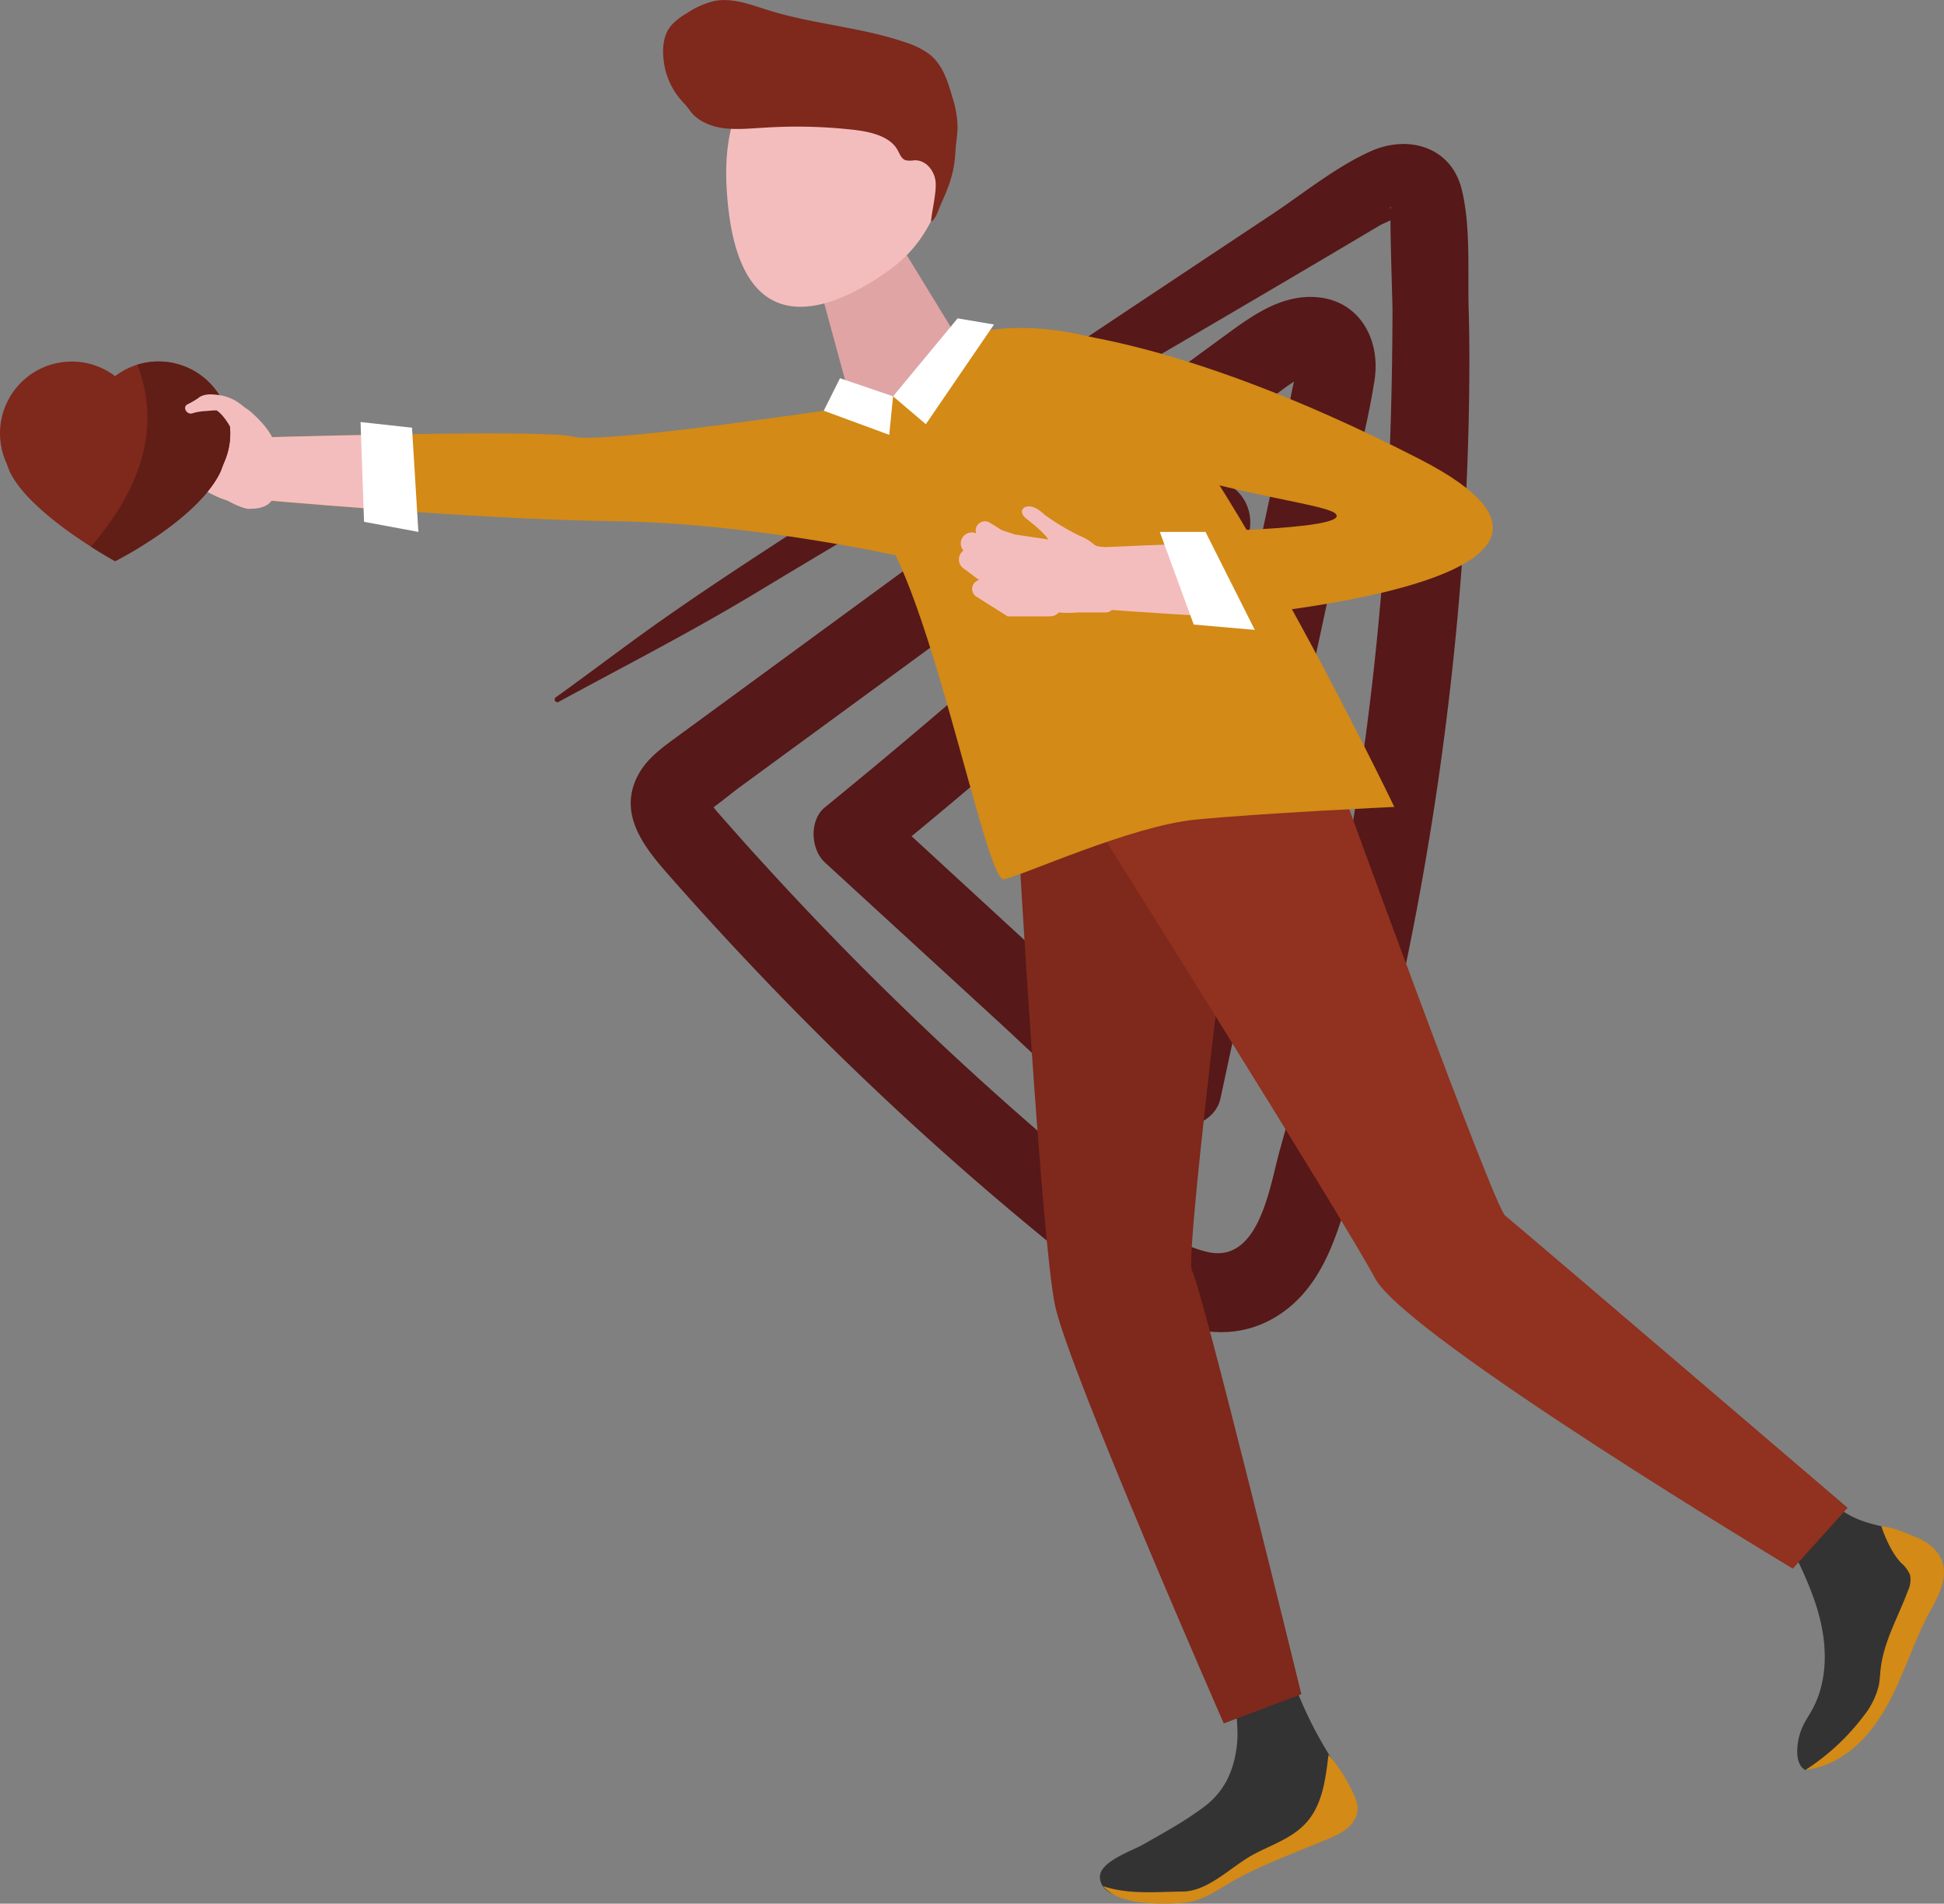 <svg xmlns="http://www.w3.org/2000/svg" viewBox="0 0 532.45 521.29"><rect x="0" y="0" width="532.45" height="521.29" fill="#808080" stroke="none"/><defs><style>.cls-1{fill:#561818;}.cls-2{fill:#333;}.cls-3{fill:#d38a16;}.cls-4{fill:#7f281c;}.cls-5{fill:#91311f;}.cls-6{fill:#e0a4a4;}.cls-7{fill:#f4bdbd;}.cls-8{fill:#fff;}.cls-9{fill:#601e17;}</style></defs><title>boy2</title><g id="Слой_2" data-name="Слой 2"><g id="Слой_1-2" data-name="Слой 1"><g id="Слой_3" data-name="Слой 3"><path class="cls-1" d="M153,192.19c18.12-9.83,36.4-19.2,54.07-29.86q26-15.69,52.23-31C294.5,110.65,329.84,90.19,365,69.38l12.85-7.62c1.08-.65,4.65-1.92,5.15-2.93.06-.11.63,0,.71-.33S379.58,57,381,56.69c-.52.1.4,25.81.4,28.18-.05,19.34-.55,38.65-1.7,58A804.79,804.79,0,0,1,364.53,257.7q-6,28.86-14,57.25c-2.73,9.65-5.56,31.32-19.95,27.85-7.33-1.77-13.86-6.38-19.68-11q-10.69-8.51-21.1-17.36Q268.31,296.15,248,276.52q-20-19.31-38.71-39.85-4.6-5-9.13-10.16c-1.41-1.59-2.84-3.17-4.21-4.8a20.84,20.84,0,0,0-1.34-1.64c-.21-.29-.4-.59-.58-.89l-.29,2.9c.36.24,7.13-5.25,8.15-6l12.85-9.41,98.83-72.33,24.1-17.65,12-8.82c2.72-2,5.55-4.33,8.7-5.06.46-.1.68.07.8-.12h.58l-2.26-.59c-2.46-1.44-1.34-3.51-2.24-.59-1.51,4.89-2.2,10.22-3.28,15.23l-6.18,28.75L319.93,266l-6.26,29.15,10.3-7.84c-6.94.44-12.56-2.79-18-6.95-7.41-5.74-14.08-12.58-21-18.91L241,221v15.1q50.84-41.4,98.5-86.47L321.71,139.3a317.11,317.11,0,0,1-32.65,98c-6.41,12.11,12,22.89,18.41,10.75A334.81,334.81,0,0,0,342.28,145c1.64-10.15-9.56-18.19-17.82-10.38q-47.64,45-98.52,86.45c-4.34,3.54-3.92,11.5,0,15.1l48.33,44.34c13.84,12.71,29.16,29.46,49.7,28.15,4.49-.29,9.27-3.09,10.3-7.84l28.42-132.13,7.08-32.91c2.26-10.51,5.05-21,6.7-31.67,1.77-11.33-4.34-22.3-16.68-22.78-9.67-.38-17.54,5.65-24.9,11l-109.27,80-27.32,20-12.86,9.41c-4.18,3.07-8.34,6-10.78,10.71-5.93,11.49,3.21,21.18,10.34,29.25q10.25,11.6,20.91,22.84a856,856,0,0,0,91.28,83.59c14.36,11.31,35.13,23.55,53,12,8.13-5.24,12.66-13.46,15.87-22.34,3.42-9.44,5.86-19.32,8.44-29a841.24,841.24,0,0,0,23.54-128q3.42-32.14,4.2-64.49c.24-10.77.32-21.55,0-32.32C402,73.62,402.8,62,400.39,52c-2.85-11.88-14.77-15.18-25-10.56-9.54,4.29-18.34,11.48-27,17.25q-27.85,18.48-55.64,37c-18.83,12.54-37.56,25.2-56.46,37.63s-38.07,24.47-56.51,37.52c-9.26,6.56-18.27,13.47-27.5,20.07a.73.73,0,0,0,.74,1.26Z"/><path class="cls-2" d="M352.11,454a109.71,109.71,0,0,0,14.73,30.78c1.41,2,2.74,3.95,2.05,6.38a5,5,0,0,1-1.69,2.34c-11.5,10-26.18,17.9-39.67,24.42-6.47,3.14-14,1.67-20.53,1.22-2.61-.18-5.75-2-5.74-5.23,0-4.2,9-7.17,12-8.91,6.07-3.5,10.83-6,16.46-10.18s8.37-10,9.11-17.45c.42-4.25-.49-9.58-.55-14a4.71,4.71,0,0,1,.76-3.15,4.13,4.13,0,0,1,2.06-1.16c3.44-1.17,6.85-2.34,10.3-3.42"/><path class="cls-3" d="M363.87,480.51a43,43,0,0,1,6.26,9.49c1.12,2.21,2.28,4.55,1.4,7.11-1.14,3.29-4.25,4.9-7.38,6.25-8.27,3.55-17,6.64-24.91,10.85-5,2.67-9.51,6.46-15.23,6.84a55.59,55.59,0,0,1-11.17-.09c-3.92-.47-8-1.4-10.75-4.49,7,2.38,14.54,1.56,21.74,1.5s13.29-6.83,19.56-10.2c4.87-2.63,10.8-4.43,14.68-9,4.25-5,5-11.84,5.8-18.24"/><path class="cls-2" d="M501.44,411.16a24.76,24.76,0,0,0,8.55,5.28c4.44,1.61,9.35,2,13.45,4.29,1.94,1.11,3.74,2.84,4,5.06a9.15,9.15,0,0,1-1,4.25q-5.37,13.32-9.59,27.08c-1.73,5.65-3.37,11.49-6.88,16.25-3.83,5.2-9.58,8.67-15.47,11.34-1.69-.86-2.23-3-2.25-4.93a16.58,16.58,0,0,1,1.65-7.33c.72-1.48,1.65-2.84,2.44-4.27,3.95-7.19,4.17-15.95,2.35-23.95s-5.54-15.42-9.18-22.77a2.88,2.88,0,0,1-.41-1.41,2.71,2.71,0,0,1,.76-1.48,24.55,24.55,0,0,1,10.37-7.22"/><path class="cls-4" d="M341,212.31S324.12,344.67,326.5,348s29.94,115.93,29.94,115.93l-21.26,8S292.83,375.34,289,357.6s-10.15-129.19-10.15-129.19Z"/><path class="cls-5" d="M367,214.61s42.08,115.76,45.26,118.27,93.79,80,93.79,80l-15,16.67S385.07,366,376.59,350,301.06,227.3,301.06,227.3Z"/><polygon class="cls-6" points="243.31 61.61 263.62 94.81 252.57 114.8 235.25 117.97 223.72 75.61 243.31 61.61"/><path class="cls-7" d="M253.81,62.72a35.61,35.61,0,0,1-9.92,11C231,83.12,201.49,99.12,199,51,195.53-14.89,287.58,4.12,253.81,62.72Z"/><path class="cls-3" d="M515.26,417.93c3.37.27,6.76,1.89,9.89,3.16s6,3.68,6.93,6.92c1.41,4.79-1.53,9.63-3.87,14-3.66,6.9-6.08,14.38-9.48,21.42s-8,13.82-14.68,17.82a23.36,23.36,0,0,1-9.56,3.42,61.73,61.73,0,0,0,15.95-14.79,21.64,21.64,0,0,0,4.12-8.21c.32-1.55.36-3.15.54-4.72.87-7.52,4.85-14.27,7.48-21.36a6.92,6.92,0,0,0,.56-4.34,8.69,8.69,0,0,0-2.4-3.24c-2.49-2.56-4.31-6.75-5.48-10.12"/><path class="cls-4" d="M187.42,28.35a23.92,23.92,0,0,1,1.59,2c1.8,2.53,5.11,4.08,8.45,4.64,3.76.62,7.62.21,11.43,0a138.52,138.52,0,0,1,24.69.53c4.77.53,10.21,1.75,12.3,5.64.57,1,1,2.38,2.25,2.74a7,7,0,0,0,2.28,0c3.42-.17,5.8,3.28,5.88,6.35s-1,7.31-1.3,10.38c1.19-.17,2.28-3.8,2.74-4.79,2.19-4.78,3.67-8.65,3.94-14.12.11-2.33.56-4.65.61-7a28.42,28.42,0,0,0-1.5-8.31c-1.2-4.16-2.55-8.57-6.1-11.46a21.66,21.66,0,0,0-6.58-3.31c-12.09-4.19-25.35-5-37.59-8.82-4.8-1.5-9.79-3.49-14.76-2.56A22.85,22.85,0,0,0,188,3.7,16.57,16.57,0,0,0,183.82,7c-2,2.4-2.38,5.58-2.13,8.56A19.92,19.92,0,0,0,187.42,28.35Z"/><path class="cls-3" d="M232.94,110.83s26-1.71,29.29-18.07c0,0,12.68-6.35,36.67-.46s83,128.66,83,128.66-36.82,1.73-54.55,3.49-47.26,15.36-52.41,16.32-21.59-87.19-36.64-99S232.94,110.83,232.94,110.83Z"/><path class="cls-3" d="M246,152.22s-40.35-9.07-78.3-9.51-99.44-6.1-99.44-6.1l1.34-16.76s80-2.44,87.53-.26,76.34-8.28,76.34-8.28l25.39,34.81Z"/><path class="cls-7" d="M104.42,119c-18.57.34-34.86.84-34.86.84l-1.34,16.75S84,138,104.42,139.52Z"/><path class="cls-7" d="M335.59,148.5c-18.56.65-34.84,1.41-34.84,1.41l-1.07,16.78s15.76,1.19,36.24,2.35Z"/><polygon class="cls-8" points="112.85 117.12 98.75 115.57 99.71 142.89 114.59 145.65 112.85 117.12"/><path class="cls-3" d="M283.9,90.5s36-.13,104.9,35.2-61.63,44-61.63,44l-7.35-24s51.53-.34,45.86-5.14S274,130.19,283.9,90.5Z"/><polygon class="cls-8" points="330.18 145.65 317.66 145.65 326.96 171.03 343.68 172.48 330.18 145.65"/><path class="cls-7" d="M70.35,134.7a1,1,0,0,0-.37-.28c-.37-.18-.16.08-.34,0a12.61,12.61,0,0,0-1.41-.91c-1.15-.51-2.53-1.56-3.81-1.17a1.56,1.56,0,0,0-1.12,1.48c.1,2,2.52,2.92,4.26,2.78a3.11,3.11,0,0,0,2.08-.87.77.77,0,0,0,.19-.37c-.08.29,0,.32.28.07a.82.82,0,0,0,.3-.47.26.26,0,0,0-.06-.23Z"/><path class="cls-7" d="M70.59,136.26c0-1.65-1.75-2.3-2.9-3.11-2.24-1.58-4.52-3.09-6.69-4.77s-7.94-6.54-10.67-2.78c-2.36,3.25,2.62,6.89,4.85,8.19,4.42,2.58,9,4.61,14.17,3.9a1.68,1.68,0,0,0,1.19-1.19.6.6,0,0,0,0-.24Z"/><path class="cls-7" d="M74.3,130.91a4.94,4.94,0,0,0-.83-1.57,4.37,4.37,0,0,0-.12-.52c.34-.77.66-1.57,1-2.39.82-2.39-1.07-4.9-3.34-5.53a4.12,4.12,0,0,0-.33-.62,4.75,4.75,0,0,0-1.29-1.35,9.9,9.9,0,0,0-.92-2,4.78,4.78,0,0,0-8.37-.93,5.77,5.77,0,0,0-1,2.57l0,0a6.08,6.08,0,0,0-1.8,4.26,6.13,6.13,0,0,0-.47,4.86,7.18,7.18,0,0,0,.33.74l-.34.68a2.73,2.73,0,0,0,1.6,3.71,3.48,3.48,0,0,0,1.13,1A4.4,4.4,0,0,0,61,135.92c.88,1.37,5.87,3.46,7.08,3.42.79-.06,4.69.18,6.32-2.28A5.12,5.12,0,0,0,74.3,130.91ZM60.18,116.53l0,0c-.07.17-.16.33-.22.52Z"/><path class="cls-4" d="M62.88,116a19.63,19.63,0,0,0-31.35-13A19.65,19.65,0,0,0,1.69,126.62c.43.95.69,2,1.17,2.91,6,11.81,28.67,24.12,28.67,24.12s22-11,28.63-24c.5-1,.79-2.06,1.24-3.07A19.64,19.64,0,0,0,62.88,116Z"/><path class="cls-9" d="M62.88,116A19.62,19.62,0,0,0,37.62,99.87c5,12.89,4.56,29.9-12.72,49.81,3.86,2.47,6.63,4,6.63,4s22-11,28.63-24c.5-1,.79-2.06,1.24-3.07A19.64,19.64,0,0,0,62.88,116Z"/><path class="cls-7" d="M68.27,112.42c-.23-.18-1.32-.89-1.62-1.13a12.87,12.87,0,0,0-6-3c-2.08-.32-4.8-.7-6.46.8a25.19,25.19,0,0,1-2.75,1.59c-1.66.75-.22,3.15,1.43,2.44a14,14,0,0,1,3.21-.54c1.11-.07,2.19-.23,3.27-.2,2,1.37,3.4,4,4.64,6a15.93,15.93,0,0,0,2.76,3.42c1.06,1,2.84,1.81,3.41,3.21a2.17,2.17,0,0,0,3.14,1.28C79.16,122.64,71.24,114.89,68.27,112.42Z"/><path class="cls-7" d="M303.5,163.31a2.85,2.85,0,0,0-1.21-1.85l.06-.18a2.85,2.85,0,0,0,1.27-2.62c.21-.41.42-.82.6-1.24a9.7,9.7,0,0,0,.92-4.94,2.63,2.63,0,0,0-1.89-2.48l-10-1.63c-2.44-.39-6.83-.79-9.12.59-2.47,1.5-2.47,3.95-3,7.08-.64.44,1.92,4.71,2.46,6.56a3,3,0,0,0,2.17,4.91l1.09.05a2.87,2.87,0,0,0,2,.07h.33a28.36,28.36,0,0,0,6,.07c2.53,0,5.06,0,7.59,0C305.48,167.77,305.67,164.14,303.5,163.31Z"/><path class="cls-7" d="M301,151.16a1.7,1.7,0,0,0-1.13-1.88,13.16,13.16,0,0,0-4-2.49,62.47,62.47,0,0,1-9.67-5.76,12.77,12.77,0,0,0-2.33-1.77c-3-1.69-5.58.54-2.71,2.8,1.58,1.24,5.08,4,6.17,6,1.49,1.27.59,2.16,2.48,3a29.6,29.6,0,0,0,2.83,1.07c1.11.57,2.23,1.16,3.35,1.68a8,8,0,0,0,2.12.76,2.5,2.5,0,0,0,1.33,0q1-.54.36,0a1.16,1.16,0,0,0,1.12-.86A5.81,5.81,0,0,0,301,151.16Z"/><path class="cls-7" d="M287.13,168.78H276l-.6-.38-7.94-5a2.5,2.5,0,0,1,2.42-4.37l8.43,4.11-1.47-.38h10.84a3,3,0,1,1,0,6Z"/><path class="cls-7" d="M284.81,165.53l-8.49-2-.86-.2-.35-.22-6.46-3.94-.11-.07-.11-.08-4.49-3.35a3,3,0,1,1,3.58-4.81l4.49,3.34-.23-.15,6.46,3.94-1.22-.42,8.73,0a4,4,0,1,1-.94,7.94Z"/><path class="cls-7" d="M285.6,161l-9.77-2.22-.7-.16-.33-.19-5.56-3.23-.35-.21-.1-.09-4.52-3.76a3,3,0,0,1,3.65-4.76l4.81,3.38-.46-.29,5.8,2.77-1-.36,9.94,1.24a4,4,0,1,1-1,7.95A2.66,2.66,0,0,1,285.6,161Z"/><path class="cls-7" d="M285.41,155.55l-8.93-2.71-.5-.15,0,0-4-2-.59-.3-.12-.11L268,147.06a2.5,2.5,0,0,1-.05-3.55,2.54,2.54,0,0,1,3.13-.39l3.9,2.42-.71-.41,4.24,1.4-.53-.17,9.22,1.38a4,4,0,0,1-1.19,7.94A5.25,5.25,0,0,1,285.41,155.55Z"/><polygon class="cls-8" points="230.07 103.57 225.62 112.47 243.56 119.08 244.61 108.52 230.07 103.57"/><polygon class="cls-8" points="244.61 108.52 253.58 116.16 272.25 88.86 262.29 87.18 244.61 108.52"/></g></g></g></svg>